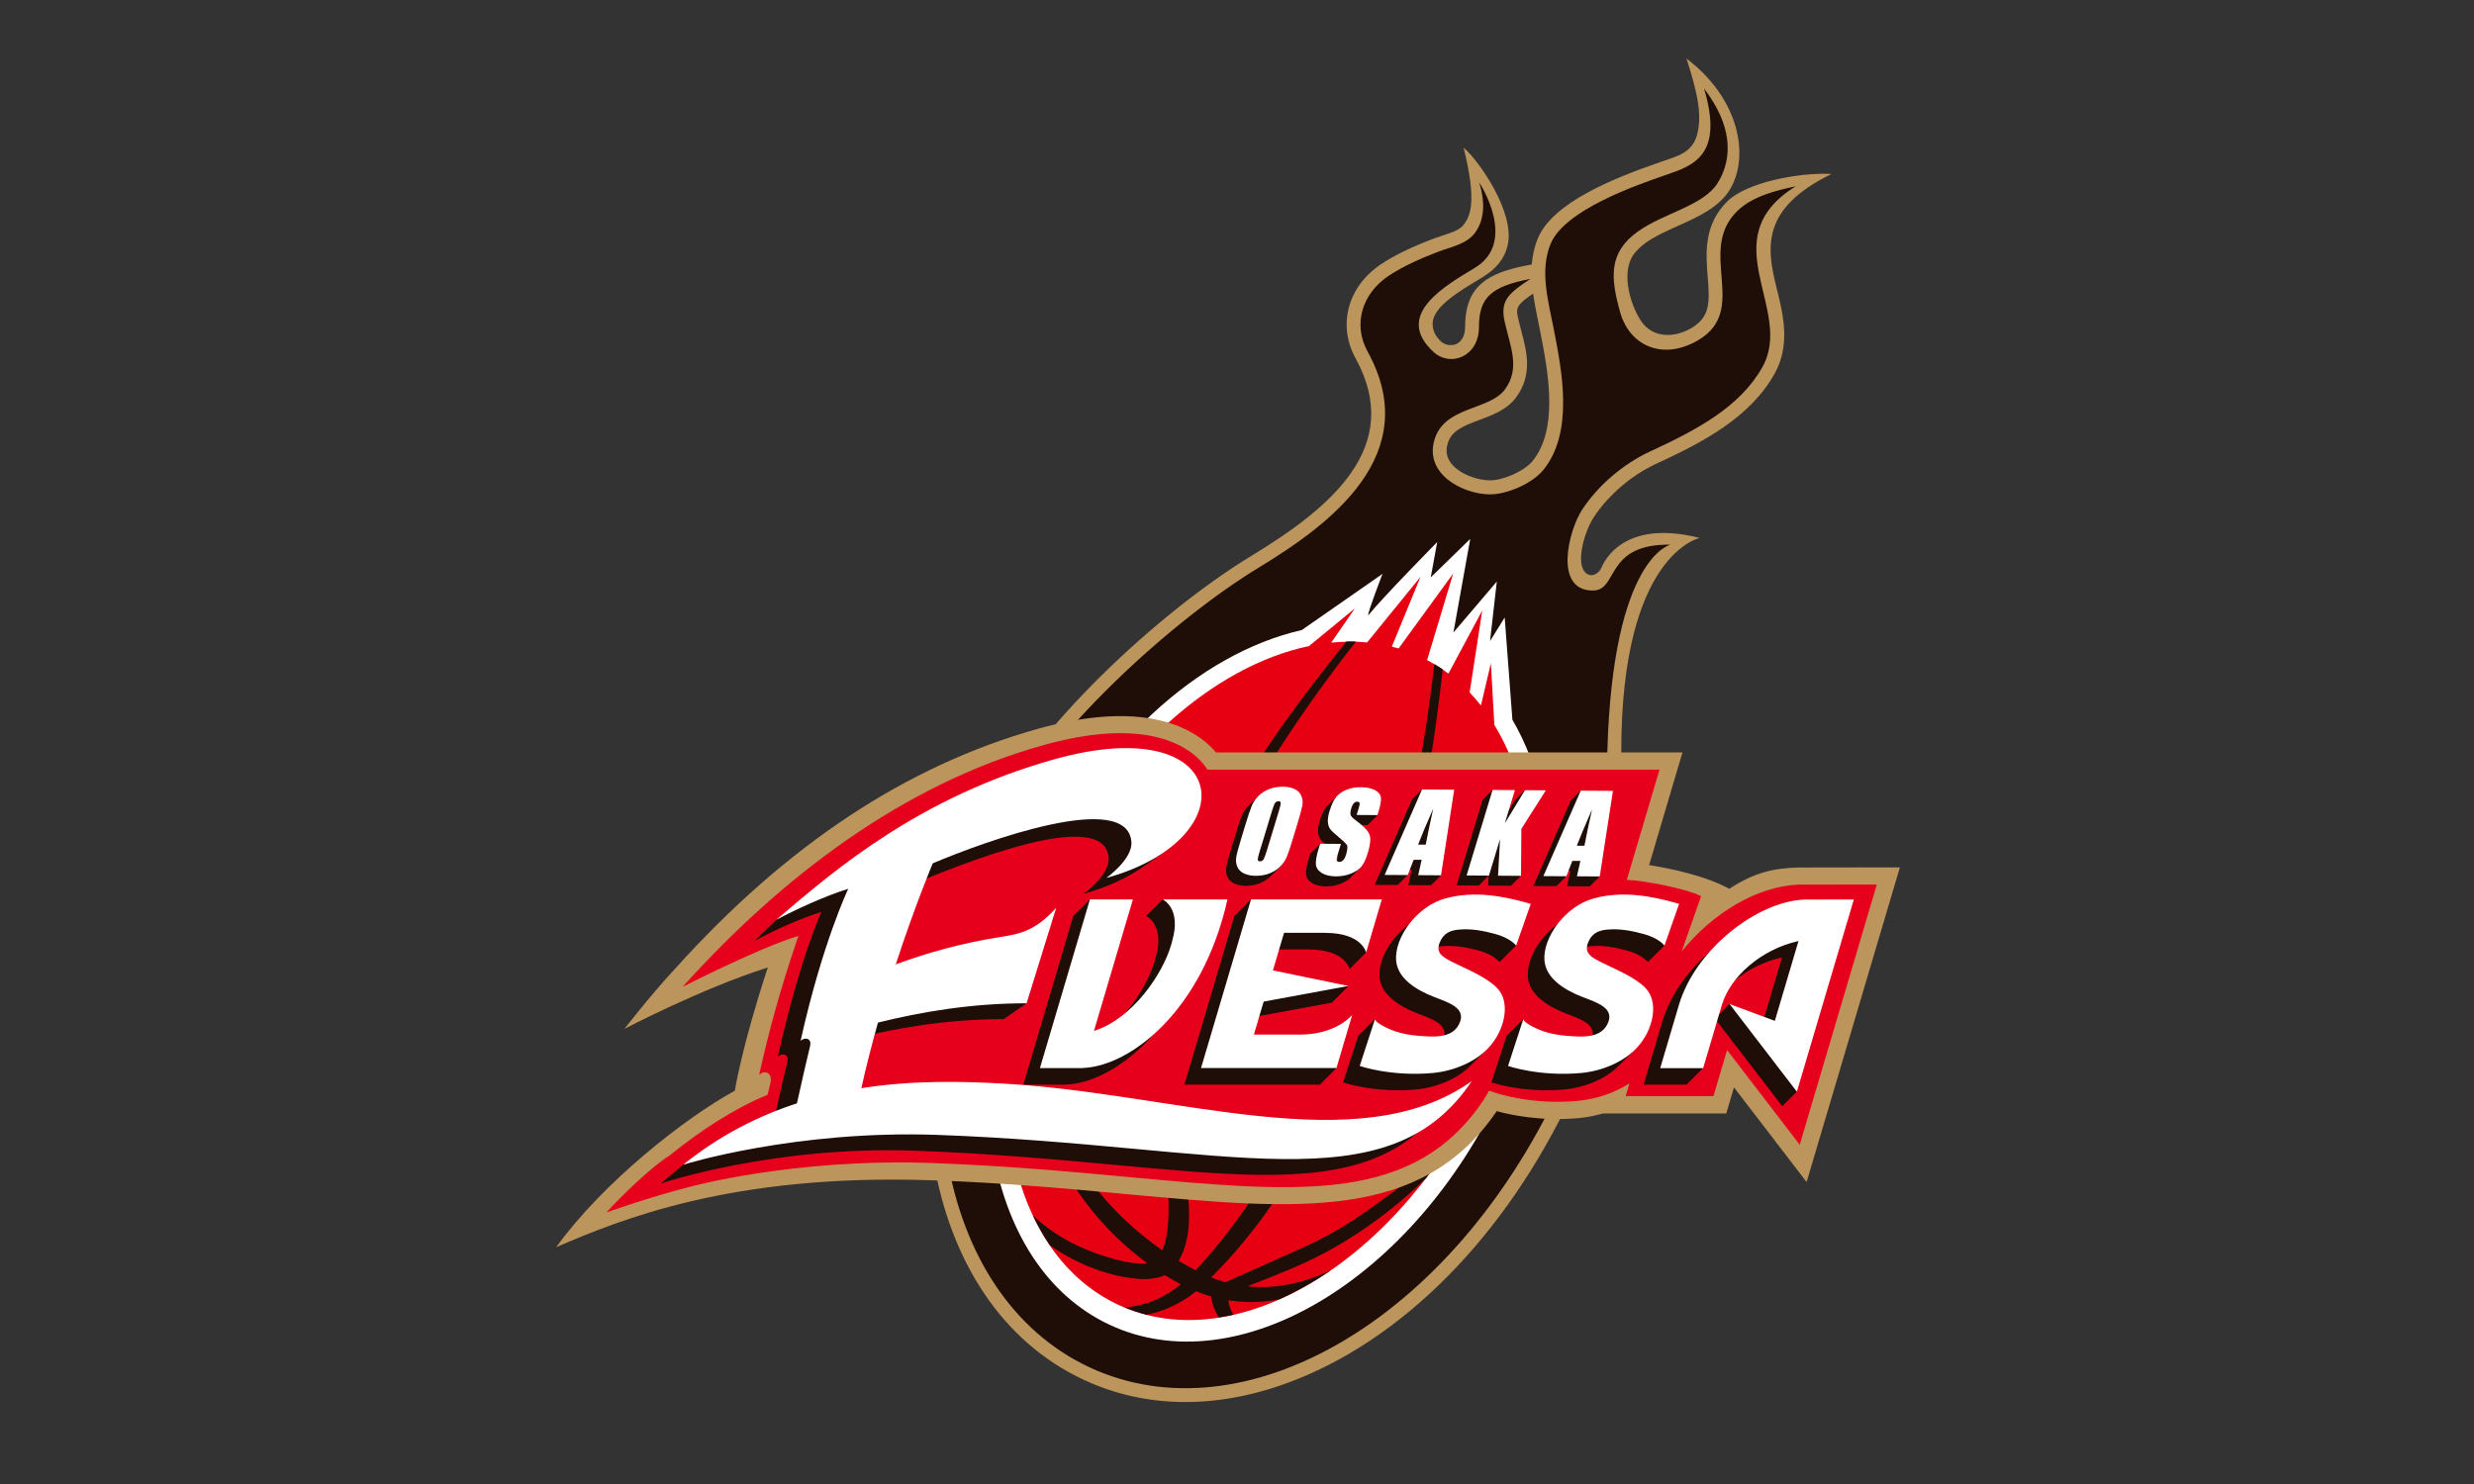 <?xml version="1.0" encoding="UTF-8"?><svg id="_レイヤー_2" xmlns="http://www.w3.org/2000/svg" viewBox="0 0 500 300"><rect x="0" y="0" width="500" height="300" fill="#333333" stroke="none"/><defs><style>.cls-1{fill:none;}.cls-2{fill:#e6001b;}.cls-3{fill:#bc955c;}.cls-4{fill:#231815;}.cls-5{fill:#fff;}.cls-6{fill:#1e0e07;}.cls-7{fill:#e60012;}</style></defs><g id="_レイヤー_3"><g id="osaka_x5F_evessa"><path class="cls-4" d="M364.81,36.74c-5.59.57-12.07,2.33-14.7,4.92-3.37,3.31-3.8,7.15-3.8,10.12,0,1.43.11,2.82.22,4.05.1,1.23.19,2.54.19,3.71,0,3.31-.72,5.94-4.21,7.99-3.78,2.22-9.18,2.53-12.11-2.03-1.33-2.08-2.89-5.83-2.89-9.54,0-2.24.57-4.11,1.68-5.56.86-1.11,1.91-1.97,2.65-2.49,1.96-1.4,4.38-2.49,6.73-3.54,3.85-1.73,7.83-3.52,9.82-6.75,1.14-1.85,1.74-4.17,1.74-6.69,0-4.99-2.39-10.27-6.57-14.68.82,3.09,1.23,5.52,1.23,7.49,0,0-.13,2.08-.13,2.1-.67,5.51-4.1,6.68-7.72,7.91,0,0-.64.22-.64.22-9.84,3.37-21.48,8.1-24.22,14.77-.61,1.48-.98,3.07-1.12,4.84,0,0-.03.35-.03.35l-.06.73s-1.63.26-1.82.3h0c-7.83,1.51-11.55,3.56-11.55,11.13,0,2.27-.96,4-2.64,4.74-1.45.64-3.36.33-4.52-.74-1.95-1.79-2.18-3.55-2.18-4.71,0-4.04,5.65-7.45,9.39-9.7l1.29-.78c2.57-1.56,4.01-3.39,4.54-5.73.1-.47.16-.98.16-1.53,0-3.81-2.52-8.93-5.27-12.8.33,1.99.51,3.71.51,5.08,0,3.29-.82,4.91-1.7,6.18-1.07,1.54-2.89,2.13-4.98,2.81-1.35.47-1.73.59-1.86.63.02,0,.05,0,.05,0-4.42,1.67-7.96,3.4-10.54,5.15-3.92,2.66-6.17,6.65-6.17,10.94,0,2.13.55,4.21,1.63,6.17,2.22,4.04,3.35,8.03,3.35,11.86,0,13.03-12.58,22.42-24.88,29.89-18.61,11.29-44,34.87-52.58,53.26-8.05,17.27-12.31,35.34-12.31,52.27,0,27.7,11.53,49.61,30.84,58.61,11.96,5.58,25.76,5.81,39.9.66,22.99-8.37,43.75-29.41,56.96-57.73,9.11-19.55,9.54-51.32,9.72-64.89.03-1.38.04-2.28.07-2.93h0s0-.9,0-.9c0-28.34,7.76-38.71,12.95-42.48-10.31-1.29-13.54,4.14-14.29,5.89-.57,1.32-1.77,2.25-3.06,2.36-1.17.1-2.24-.47-2.94-1.55-.52-.8-.78-1.88-.78-3.21,0-3.13,1.44-7.02,2.79-9.09,3.05-4.67,7.99-8.9,13.22-11.31,9.16-4.23,18.51-9.07,23.29-17.63,1.2-2.14,1.78-4.46,1.78-7.1s-.56-5.44-1.46-9c-.66-2.61-1.27-5.42-1.27-8.2,0-5.58,2.69-9.99,8.34-13.82ZM310.87,94.02c-1.91,2.39-6.61,4.53-9.85,4.48-2.9-.04-7.01-1.5-8.95-4.12-.75-1.02-1.11-2.09-1.11-3.26,0-.59.09-1.19.28-1.83.92-3.12,3.38-4.24,7.32-5.71,2.52-.94,5.13-1.92,6.69-4.02,1.33-1.79,1.98-3.74,1.98-5.97s-.57-4.25-1.11-6.32l-.61-2.44c-.16-.7-.29-1.26-.29-1.85,0-1.85,1.19-2.97,3.85-4.77l1.35-.91.5-.34.31,2.22c.23,1.68.55,3.35.97,5.35l.02.11s.45,2.25.45,2.2c0,0,.03.2.05.32h0c.79,4.09,1.78,9.19,1.78,14.19,0,5.49-1.19,9.64-3.62,12.69Z"/><path class="cls-3" d="M370.14,35.17c-6.47-.37-17.15,1.7-21.01,5.5-4.85,4.77-4.38,10.59-4,15.27.43,5.3.47,8.16-3.33,10.4-3.44,2.02-7.89,2.07-10.23-1.58-2.21-3.45-4.03-9.94-1.28-13.49.65-.83,1.5-1.6,2.36-2.22,1.83-1.31,4.2-2.37,6.49-3.4,4.05-1.81,8.23-3.69,10.44-7.29,4.04-6.58,2.11-18.3-8.75-26.54,2.59,7.9,2.8,11.11,2.46,13.86-.6,4.88-3.45,5.62-7.34,6.95l-.1.03c-10.11,3.47-22.1,8.37-25.06,15.56-.71,1.73-1.08,3.49-1.22,5.25-.25.04-.52.08-.79.14-8.03,1.55-12.68,4.09-12.68,12.49,0,1.69-.66,2.96-1.81,3.46-.91.4-2.25.22-3.02-.49-1.48-1.36-1.73-2.59-1.73-3.69,0-3.44,5.93-6.81,9.29-8.85l.72-.44c2.73-1.66,4.52-3.69,5.17-6.62,1.45-6.51-5.76-16.94-8.92-19.62,2.71,10.92,1.34,13.69.12,15.45-.81,1.15-2.42,1.68-4.29,2.29l-1.85.63c-4.52,1.71-8.17,3.49-10.83,5.3-6.6,4.48-8.65,12.27-4.98,18.93,9.86,17.92-5.1,30.22-21.03,39.9-18.78,11.4-44.43,35.23-53.12,53.86-22.29,47.8-13.85,97.32,19.21,112.73,12.3,5.74,26.47,5.98,40.97.7,23.33-8.49,44.38-29.8,57.74-58.45,9.24-19.81,9.67-51.79,9.85-65.45l.07-3.85c0-39.84,15.75-43.11,15.85-43.14-13.67-3.47-18.54,2.92-19.86,6-.65,1.51-2.51,2.22-3.56.6-1.5-2.33.27-8.13,2.01-10.79,2.92-4.46,7.64-8.5,12.63-10.81,9.37-4.32,18.93-9.29,23.92-18.21,3.19-5.7,1.8-11.78.45-17.12-2.14-8.47-3.2-16.27,11.06-23.26ZM309.78,93.15c-1.63,2.04-5.96,4-8.74,3.96-2.56-.04-6.18-1.3-7.85-3.56-.57-.77-.84-1.56-.84-2.44,0-.45.08-.93.23-1.44.75-2.55,2.95-3.49,6.47-4.8,2.71-1.01,5.51-2.06,7.32-4.49,1.69-2.27,2.25-4.56,2.25-6.8s-.6-4.56-1.16-6.66l-.6-2.4c-.14-.62-.25-1.11-.25-1.55,0-1.09.68-1.89,3.24-3.62.26,1.86.62,3.69.98,5.43l.46,2.28.06.31c.78,4,1.76,9.07,1.76,13.94,0,4.42-.81,8.68-3.32,11.83Z"/><path class="cls-6" d="M337.69,110.08s-11.7,2.27-12.84,41.73c-.27,9.16.42,46.61-9.65,68.21-21.87,46.91-63.83,70.93-94.99,56.4-31.16-14.53-39.73-62.11-17.86-109.02,8.79-18.85,34.88-42.24,52.04-52.65,14.39-8.73,33.49-22.83,22.03-43.63-3.11-5.65-1.04-11.78,4.1-15.27,3-2.04,6.88-3.72,10.25-5,2.65-1,5.74-1.5,7.45-3.94,1.38-1.98,2.24-5.16.73-10.03,0,0,7.9,11.92-.85,17.25-6.02,3.66-16.54,9.53-8.38,17.02,3.44,3.15,9.18.94,9.18-5.03s2.45-8.21,10.41-9.74c-4.72,3.08-6.15,4.55-5.18,8.8,1.1,4.87,3.18,9.28,0,13.57-3.17,4.26-12.21,3.31-14.23,10.17-2.05,6.96,5.75,10.94,11.1,11.02,3.53.05,8.73-2.2,10.97-5.01,6.16-7.71,3.67-20.05,2.06-28.35-1.1-5.67-2.9-11.79-.66-17.26,2.77-6.75,16.76-11.71,23.38-13.98,5.44-1.87,11.68-3.93,7.65-17.42,5.53,7.17,5.96,13.84,2.79,19-2.89,4.7-10.91,6.11-16.17,9.88-5.96,4.26-5.56,9.32-3.56,16.39,1.93,6.79,8.66,9.75,15.75,5.58,10.45-6.14-.38-17.97,7.88-26.09,3.09-3.05,8.05-4.22,11.81-5.01-17.13,10.68-.19,24.87-6.71,36.53-4.52,8.1-13.41,12.78-22.65,17.04-5.39,2.49-10.56,6.85-13.8,11.82-2.7,4.13-5.83,16.32,2.18,16.32,5.25,0,2.31-9.52,15.76-9.27Z"/><path class="cls-5" d="M304.1,124.83l-2.96,4.77,1.37-12.04-8.77,10.3,3.4-18.92-7.98,7.78,1.3-7.14s-10.92,11.1-13.93,14.8c-.26-.24,2.88-8.37,2.88-8.37l-16.32,11.36c-21,4.78-41.42,23.63-53.47,49.47-17.77,38.11-11.19,78.93,14.67,90.99,25.87,12.06,61.36-9.14,79.14-47.25,12.49-26.81,13.33-56.13,2.23-75.07l-1.56-20.7Z"/><path class="cls-7" d="M302.01,146.51l-.7-12.43-2.01,8.54c-.73-.92-1.48-1.81-2.28-2.64l2.54-16.55-6.83,12.74c-1.36-1.01-2.8-1.93-4.31-2.72l5.27-17.51-11.03,15.15c-.45-.14-.91-.24-1.37-.36l5.8-14.13-10.79,13.27c-2.38-.23-4.8-.21-7.26.04l4.79-6.92-9.29,7.62c-19.31,4.04-39.51,21.68-51.5,47.38-16.86,36.17-11.06,74.57,12.96,85.78,24.02,11.2,57.17-9.03,74.04-45.21,12.49-26.79,12.53-54.76,1.96-72.04Z"/><path class="cls-6" d="M283.38,239.62c-7.21,5.27-12.05,9.03-20.22,12.67-4.51,2.01-10.38,4.66-15.51,6.91-.95-.26-1.9-.57-2.87-.96,24.86-24.6,40.89-68.79,46.79-122.93-.56-.38-1.13-.73-1.71-1.07-7.27,66.11-33.92,107.49-48.23,122.55-1.11-.57-2.25-1.2-3.41-1.9,2.36-4.06,2.31-9.14,1.84-13.75-1.38-13.39-6.71-27.93-4.29-41.43,2.35-13.14,10.05-26.67,16.24-37.54,6.2-10.9,13.78-21.96,22.03-32.48-.64-.02-1.29-.02-1.94,0-8.24,10.34-16.15,20.72-22.37,31.63-6.34,11.14-14.57,24.28-17.04,38.09-2.76,15.42,3.87,30.34,3.47,45.7-.05,2.1-.2,5.28-1.25,7.64-10.52-7.28-21.54-19.66-24.35-37.2-1.87-11.67-1.75-28.56,8.22-48.25-2.06,3.38-3.98,6.94-5.72,10.67-.86,1.85-1.65,3.7-2.39,5.55-4.12,12.81-4.18,23.74-2.78,32.46,2.95,18.43,13.45,31.7,24.04,39.44-2.73.3-8.43-.94-14.04-3.55-3.09-1.44-6.26-3.44-9.12-6.14,1,2.14,2.15,4.14,3.42,6,5.85,4.15,12.28,6.29,17.62,6.78,2.33.22,4.32-.13,5.63-.72,1.08.67,2.16,1.28,3.21,1.83-4.29,3.53-8.48,4.51-11.38,4.67,1.46.6,2.94,1.1,4.46,1.49,3.01-.57,6.5-1.91,10-4.73,1.01.41,2.02.75,3.02,1.03.13,1.14.59,2.7,1.61,4.25.96-.15,1.92-.33,2.88-.55-.62-1.03-.91-2.09-.97-2.92,3.54.55,6.97.41,10.2-.16,3.51-1.55,7-3.51,10.41-5.86-4.67,2.21-10.46,3.86-16.76,3.2,3.21-1.26,7.72-3,11.61-4.78,6.36-2.92,15.48-8.29,24.52-17.15,2.6-3.39,5.04-7.05,7.29-10.93-4.47,5.77-8.82,9.98-12.16,12.42Z"/><path class="cls-5" d="M136.43,195.84s0,0,0,0h0Z"/><path class="cls-4" d="M137.45,196.79h.01c22.42-24.93,46.16-40.65,72.59-48.09,20.5-5.77,29.88-.45,33.65,3.24.01-.03,1.07,1.17,1.07,1.17-.01-.01.27.3.27.3l.05.06.57.04c.06,0,89.25,0,92.5,0-.14.47-6.67,22.51-6.67,22.51l1.57.25c2.42.38,10.7,1.83,15.72,4.64,0,0,.73.41.73.41l.7-.45c5.06-3.24,8.52-3.94,13.14-4.09,0,0,16.53-.03,18.73-.03-.13.45-17.33,58.51-17.54,59.21-.44-.57-14.68-19.14-14.68-19.14,0,0-1.96,6.63-2.04,6.89h-23.95s-.15.03-.15.03c-1.79.48-3.34.78-4.72.91-7.3.68-13.26-.55-16.16-1.34,0,0-.83-.23-.83-.23l-.13-.03-.56.82c-14.74,21.6-39.26,19.34-73.2,16.2.02,0-1.38-.13-1.38-.13-11.36-1.05-24.24-2.24-38.61-2.72-35.54-1.19-57.61,5.92-71.24,11.53,9.46-11.31,23.32-22.1,32.28-27.01,0,0,.6-.33.6-.33l.1-.68c.06-.38,1.57-9.42,6.62-24.69l.86-2.59-2.61.83c-8.72,2.79-18.18,7.12-23.51,9.68,2.3-2.79,4.38-5.2,6.2-7.14Z"/><path class="cls-3" d="M148.51,220.49s1.42-9.01,6.67-24.92c-13.66,4.37-28.83,12.35-28.98,12.42,0,0,5.32-6.88,10.23-12.15,22.57-25.08,46.81-41.04,73.24-48.48,21.18-5.96,31.02-.31,35,3.58.38.37.73.76,1.07,1.17h94.29s-5.15,17.39-6.74,22.77c4.07.63,11.48,2.16,16.19,4.8h0c5.09-3.27,8.74-4.14,13.85-4.31h.06s20.58-.03,20.58-.03l-18.85,63.62s-10.41-13.57-14.68-19.14c-.34,1.16-1.56,5.27-1.56,5.27h-24.89c-1.57.44-3.19.78-4.84.93-7.67.72-13.95-.65-16.66-1.39-15.19,22.26-40.08,19.97-74.48,16.8-11.72-1.08-24.99-2.34-39.91-2.84-40.46-1.35-62.92,8.06-75.69,13.53,9.6-13.26,26.03-26.11,36.1-31.63Z"/><path class="cls-4" d="M210.94,151.86h0c18.91-5.32,27.2-.77,30.46,2.42.6.59,1.14,1.25,1.61,1.96l.36.54h90.4c-.14.47-6.61,22.3-6.61,22.3h1.61c2.09,0,9.73,1.3,13.5,2.77-.12.34-3.82,10.87-3.82,10.87l1.83,1.01.51-.64c6.12-7.68,15.01-12.8,22.66-13.05,0,0,12.38-.02,14.23-.02-.14.47-14.25,48.1-14.45,48.8-.44-.57-14.68-19.14-14.68-19.14,0,0-3.1,10.46-3.18,10.72h-15.23c.13-.43,1.24-4.17,1.24-4.17l-2.73,1.76c-2.88,1.86-6.32,3.03-9.94,3.36-9.1.85-16.06-1.55-16.13-1.58l-2.13-.74-1.6,2.65c-13.59,20.32-36.18,18.24-70.38,15.09-11.77-1.09-25.11-2.32-40.2-2.87-27.91-1-49.29,4.88-49.48,4.94-4.03,1.01-8.56,2.43-11.91,3.53,2.63-2.6,6.18-5.89,9.35-7.97,6.71-5.41,13.4-9.54,19.34-11.97l.57-.23.71-2.95s.12-.91.12-.91c0-1.11-.42-1.96-1.18-2.43-.22-.14-.5-.18-.79-.22,2.06-9,4.23-16.59,7.47-26.12l.75-2.23-2.25.69c-4.83,1.48-12.05,4.77-17.61,7.44,21.27-22.31,43.99-36.99,67.56-43.63Z"/><path class="cls-2" d="M363.43,178.85c-8.31.27-17.49,5.87-23.56,13.5l3.93-11.19c-3.38-1.67-12.42-3.28-15.02-3.28l6.61-22.3h-91.36c-.5-.76-1.09-1.49-1.77-2.16-3.45-3.37-12.14-8.21-31.63-2.72-28.3,7.96-52.81,26.74-72.67,48.8,0,0,15.19-7.78,23.4-10.31-3.81,11.22-5.97,19.29-7.93,28.08,1.35-1.16,2.75-.16,2.27,1.7-.14.53-.33,1.35-.57,2.35-6.61,2.7-13.42,7.13-19.55,12.07-5.9,3.87-13.03,11.71-13.03,11.71,0,0,9.11-3.22,16.6-5.11.22-.07,21.39-5.88,49.08-4.88,15.02.54,28.36,1.77,40.12,2.86,34.64,3.2,57.52,5.31,71.53-15.66l1.09-1.82,1.22.42c.29.1,7.34,2.5,16.64,1.64,3.85-.36,7.5-1.62,10.49-3.55l-.77,2.6h17.74s1.84-6.22,2.76-9.32c4,5.22,14.68,19.14,14.68,19.14l15.58-52.61s-12.59.02-15.88.02Z"/><path class="cls-6" d="M259.61,161.52c-.65-.31-1.44-.46-2.36-.47-.98,0-1.2-1.45-1.93-.93-.88.62-2.35,2.17-2.96,2.76-.61.59-1.07,1.25-1.37,1.97-.3.72-.71,1.95-1.24,3.69l-.9,2.96c-.54,1.78-.88,3.03-1.01,3.74-.13.72-.06,1.37.2,1.98.26.61.72,1.07,1.37,1.38.65.3,1.43.46,2.36.47.98,0,1.88-.15,2.72-.46.83-.32,1.55-.77,2.17-1.36.61-.59,1.93-1.78,2.57-2.62.47-.63-.48-1.3.04-3.04l.9-2.96c.54-1.78.88-3.03,1-3.74.13-.71.06-1.37-.2-1.98-.27-.6-.72-1.07-1.37-1.37ZM310.4,161.79l-2.21-2.04-2.01,2.01-4.07,6.7,2.04-6.72-2.51-2.04-2.01,2.01-5.25,17.28,4.52.03,1.96-2.01.29-5.4-.4,7.42,4.63.03,2.01-2.01-1.94-7.49,4.95-7.79ZM272.19,166.77l4.2.03,2.01-2.01c.42-1.38-1.22-1.03-1.32-1.6-.1-.58-.49-1.06-1.2-1.44-.71-.38-1.65-.58-2.81-.59-1.07,0-2.03.16-2.89.5-.02.01-.04.02-.07.03v-.62l-1.56,1.56c-.16.14-.31.29-.45.45-.52.61-.99,1.58-1.39,2.9-.28.92-.39,1.67-.33,2.27.06.59.22,1.06.48,1.4.26.34.84.88,1.73,1.63.89.74,1.44,1.27,1.63,1.58.18.32.12.98-.19,2-.14.46-.32.81-.54,1.05-.22.23-.48.35-.78.35-.3,0-.48-.1-.54-.28-.06-.19,0-.6.2-1.25l.64-2.1-2.19-2.04-2.01,2.01-.34,1.13c-.39,1.3-.57,2.3-.51,3,.05.71.43,1.29,1.15,1.75.71.46,1.68.7,2.88.71,1.1,0,2.13-.18,3.07-.57.95-.39,1.66-.87,2.12-1.46l1.54-1.53-.61-.24c.11-.29.22-.6.32-.95.51-1.69.63-2.92.34-3.69-.29-.77-1.25-1.75-2.87-2.96-.57-.42-.89-.77-.95-1.07-.08-.29-.02-.72.15-1.3.13-.45.3-.78.51-1,.2-.22.44-.33.7-.32.25,0,.39.08.45.25.06.16,0,.54-.19,1.14l-.39,1.29ZM319.46,159.83l-2.01,2.01-7.55,17.27,4.67.03,2.01-2.01-.82-1.08h1.63s-.7,3.11-.7,3.11l4.61.03,2.01-2.01.66-15.29-4.5-2.05ZM285.37,161.61l-7.55,17.27,4.67.03,2.01-2.01-.82-1.08h1.63s-.7,3.11-.7,3.11l4.61.03,2.01-2.01.66-15.3-4.5-2.05-2.01,2.01Z"/><path class="cls-5" d="M303.16,169.61l-.4,7.42,4.64.03.07-9.5,4.95-7.79-4.22-.03-4.07,6.7,2.04-6.72-4.52-.03-5.25,17.29,4.52.03,2.25-7.41ZM316.58,177.13l1.19-3.09h1.63s-.7,3.11-.7,3.11l4.61.03,2.67-17.3-6.51-.04-7.55,17.27,4.67.03ZM321.74,163.69c-.64,2.9-1.15,5.33-1.53,7.29h-1.54c.58-1.54,1.61-3.97,3.06-7.29ZM285.69,173.81h1.63s-.7,3.11-.7,3.11l4.61.03,2.67-17.31-6.51-.04-7.55,17.27,4.67.03,1.19-3.09ZM289.66,163.46c-.64,2.89-1.15,5.33-1.52,7.29h-1.54c.58-1.54,1.6-3.97,3.06-7.29ZM251.43,176.58c.65.31,1.43.46,2.36.47.98,0,1.88-.15,2.72-.46.83-.32,1.55-.77,2.17-1.37.61-.59,1.07-1.25,1.37-1.97.3-.72.72-1.95,1.24-3.69l.9-2.96c.54-1.78.88-3.03,1.01-3.74.13-.71.07-1.37-.2-1.98-.27-.61-.72-1.07-1.37-1.37-.64-.31-1.44-.47-2.36-.47-.98,0-1.88.15-2.72.46-.83.32-1.56.77-2.17,1.37-.61.59-1.07,1.25-1.37,1.97-.3.72-.72,1.95-1.25,3.69l-.9,2.96c-.54,1.78-.88,3.03-1,3.74-.13.71-.06,1.37.2,1.98.26.61.72,1.07,1.37,1.37ZM254.65,171.91l2.45-8.07c.27-.89.49-1.42.67-1.6.18-.18.39-.27.62-.27.27,0,.42.11.44.34.02.23-.09.74-.34,1.54l-2.41,7.94c-.31,1.02-.55,1.66-.71,1.93-.16.27-.4.4-.71.4-.3,0-.45-.12-.46-.36,0-.23.14-.85.44-1.86ZM267.11,176.46c.72.46,1.68.7,2.88.7,1.1,0,2.13-.18,3.07-.57.95-.39,1.66-.87,2.12-1.46.47-.58.89-1.49,1.26-2.72.51-1.7.63-2.92.34-3.69-.28-.77-1.25-1.75-2.88-2.96-.57-.42-.89-.77-.95-1.07-.07-.29-.02-.72.15-1.3.13-.45.3-.78.51-1,.21-.22.44-.33.7-.32.25,0,.4.08.45.25.06.16,0,.55-.19,1.15l-.39,1.28,4.2.03.21-.68c.42-1.38.58-2.35.49-2.93-.1-.57-.49-1.06-1.2-1.44-.71-.38-1.65-.58-2.82-.59-1.07-.01-2.03.16-2.89.5-.86.34-1.55.82-2.08,1.42-.52.61-.99,1.58-1.39,2.9-.28.92-.39,1.67-.33,2.27.06.59.22,1.06.48,1.4.26.34.84.88,1.73,1.62.9.74,1.44,1.27,1.63,1.58.18.32.12.98-.19,2-.14.46-.32.81-.54,1.05-.22.23-.47.35-.78.35-.3,0-.48-.09-.54-.28-.06-.19,0-.61.2-1.25l.64-2.1-4.2-.03-.34,1.13c-.4,1.3-.56,2.3-.52,3,.05.71.43,1.29,1.15,1.75Z"/><path class="cls-6" d="M231.64,185.18s3.89,1.78,1.91,8.46l-.26.87c-1.69,5.68-7.69,14.75-15.55,17.24l7.87-26.58h-4.82l-.52-3.35-3.35,3.35-10.1,34.09h8.69v-.02c9.54-.35,24.17-11.47,29.22-34.08h-2.23l-7.52-3.35-3.35,3.35ZM266.75,219.28l3.35-3.35-1.88-1.61,1.71-5.78s-3.15,3.98-10.58,3.98h-9.28l1.97-6.67,17.14-3.16,3.35-3.35-14.24.96v.14s-4.38-.9-4.38-.9l2.25-7.6h8.35c7.43,0,8.23,3.98,8.23,3.98l3.35-3.35-.26-2.23.09-5.16h-4.1l-.38-.65.07.65h-17.84l-.85-3.35-3.35,3.35-10.1,34.09h27.37ZM198.36,222.26c-8.51-.49-18.49-.72-28.89.91,1.01-4.54,2.16-9,3.36-13.26,8.68-2.14,18.71-3.89,30.03-3.89l4.61-3.19-3.09-1.44,4.47-13.64c-4.19,4.63-7.24,4.24-11.33,4.88-7.94,1.24-14.97,3.27-21.1,5.53,3.94-12.05,6.85-18.89,6.85-18.89,10.46-4.44,40.01-16.5,40.79-5.85.25,3.49-5.07,7.27-5.07,7.27,4.89-1.35,8.84-3.23,11.87-5.36h0l3.87-2.69,1.54-2.51-.4.39c7.15-9.88-2.01-20.97-27.51-13.79-22.81,6.42-38.14,18.24-49.64,28.03l-1.79,1.18-4.48,4.28c3.61-1.93,9.11-4.51,13.55-5.85,0,0-4.4,9.49-8.79,29.22.75-.7,2.37-.67,1.89,1.19-.45,1.76-1.57,6.71-2.63,11.46-5.92,1.93-11.84,5.01-17.56,8.98l-.8.22-4.61,3.83s22.62-7.69,51.45-6.65c58.5,2.11,90.92,14.52,107.89-10.88-22.87,16.27-59.51,2.5-94.47.51ZM300.35,210.13c.78-2.65.54-5.34-1.13-7.05-2.27-2.34-6.23-3.82-9.38-5.43-1.64-.83-3.1-1.68-2.21-3.81.71-1.7,1.91-2.39,3.82-2.56,2.65-.25,5.07.26,7.38.88,3.16.85,4.22,2.35,4.22,2.35l3.35-3.35-.92-3.56.54-1.53c-.33-.1-.67-.19-1.01-.29l-.33-1.25-.71.97c-4.84-1.25-9.97-1.94-15.13-.56-5.9,1.58-10.43,8.03-10.03,12.6.31,3.57,3.93,5.88,7.69,7.35,2.96,1.16,6.78,2.28,4.95,5.64-1.49,2.76-5.2,2.44-8.12,2.2-1.71-.14-3.4-.44-4.9-.97-.16-.06-.48-.18-.87-.34l.3-5.38-3.35,3.35s-3.07,9.43-3.07,9.43c0,0,6.35,2.2,14.81,1.42,3.61-.34,7.68-1.79,10.51-4.39h0s.03-.03.03-.03c.25-.24.5-.48.73-.74l2.56-2.56.26-2.41ZM330.34,210.13c.78-2.65.54-5.34-1.13-7.05-2.27-2.34-6.23-3.82-9.38-5.43-1.64-.83-3.1-1.68-2.21-3.81.71-1.7,1.9-2.39,3.81-2.56,2.65-.25,5.07.26,7.38.88,3.15.85,4.22,2.35,4.22,2.35l3.35-3.35-.92-3.56.54-1.53c-.33-.1-.67-.19-1.01-.29l-.33-1.25-.71.97c-4.84-1.25-9.97-1.94-15.13-.56-5.9,1.58-10.43,8.03-10.03,12.6.31,3.57,3.93,5.88,7.69,7.35,2.95,1.16,6.78,2.28,4.95,5.64-1.49,2.76-5.2,2.44-8.12,2.2-1.71-.14-3.4-.44-4.9-.97-.16-.06-.48-.18-.87-.34l.3-5.38-3.35,3.35s-3.07,9.43-3.07,9.43c0,0,6.35,2.2,14.81,1.42,3.61-.34,7.68-1.79,10.51-4.39h0s.03-.03.03-.03c.26-.24.5-.48.74-.74l2.56-2.56.26-2.41ZM371.32,185.18s-7.67.01-9.92.01c-9.47.31-22.08,9.96-25.44,21.31l-3.78,12.77h8.68l3.35-3.35-1.82-1.82,2.25-7.61c1.69-5.68,7.87-11.22,15.5-12.93l-4.66,15.74-5.92-6.35-2.96,2.96,13.6,17.72,2.96-2.96-1.21-3.89,9.36-31.61Z"/><path class="cls-5" d="M323.19,194.3c-1.64-.84-3.09-1.69-2.21-3.81.7-1.7,1.9-2.39,3.81-2.56,2.65-.25,5.08.26,7.38.88,3.16.85,4.22,2.35,4.22,2.35l2.96-8.44c-5.43-1.57-11.29-2.69-17.18-1.12-5.89,1.58-10.43,8.03-10.03,12.6.31,3.57,3.93,5.88,7.69,7.35,2.95,1.15,6.78,2.27,4.95,5.64-1.49,2.76-5.2,2.44-8.12,2.21-1.71-.14-3.4-.44-4.9-.97-.63-.23-3.56-1.4-3.91-2.37,0,.01-3.07,9.43-3.07,9.43,0,0,6.35,2.21,14.81,1.42,4.18-.39,8.98-2.28,11.76-5.71,2.91-3.58,3.84-8.75,1.21-11.46-2.27-2.33-6.23-3.82-9.38-5.42ZM364.75,181.85c-9.47.31-22.08,9.96-25.44,21.31l-3.78,12.77h8.68l3.78-12.77c1.69-5.68,7.87-11.22,15.49-12.93l-4.78,16.14-9.15-3.4,13.6,17.72,11.51-38.85s-7.67.01-9.92.01ZM267.86,188.59c7.43,0,8.23,3.97,8.23,3.97l3.18-10.74h-26.44l-10.1,34.09h27.37l3.18-10.74s-3.15,3.98-10.58,3.98h-9.29l1.98-6.67,17.14-3.16-15.27-3.15,2.25-7.6h8.36ZM236.9,190.3l-.26.87c-1.68,5.68-7.69,14.75-15.55,17.24l7.87-26.58h-8.69l-10.1,34.09h8.68v-.02c9.54-.35,24.17-11.47,29.22-34.08h-13.1s3.89,1.77,1.91,8.47ZM293.2,194.3c-1.64-.84-3.1-1.69-2.21-3.81.71-1.7,1.9-2.39,3.81-2.56,2.65-.25,5.07.26,7.39.88,3.15.85,4.22,2.35,4.22,2.35l2.96-8.44c-5.44-1.57-11.29-2.69-17.18-1.12-5.9,1.58-10.43,8.03-10.03,12.6.31,3.57,3.93,5.88,7.69,7.35,2.95,1.15,6.78,2.27,4.95,5.64-1.49,2.76-5.2,2.44-8.12,2.21-1.71-.14-3.4-.44-4.9-.97-.64-.23-3.56-1.4-3.91-2.37,0,.01-3.07,9.43-3.07,9.43,0,0,6.35,2.21,14.81,1.42,4.18-.39,8.98-2.28,11.76-5.71,2.91-3.58,3.84-8.75,1.2-11.46-2.27-2.33-6.23-3.82-9.38-5.42ZM202.97,219.07c-8.51-.49-18.49-.72-28.89.91,1.01-4.54,2.16-9.01,3.36-13.26,8.69-2.14,18.72-3.9,30.03-3.9l5.99-19.3c-4.19,4.63-7.24,5.27-11.32,5.91-7.94,1.24-14.97,3.27-21.11,5.53,3.95-12.05,7.48-20.43,7.48-20.43,10.46-4.44,39.38-14.96,40.15-4.31.25,3.49-5.07,7.27-5.07,7.27,28.79-7.96,25.28-34.07-10.63-23.96-26.91,7.57-43.96,22-56.05,32.41,3.61-1.94,10.07-4.92,14.52-6.26,0,0-5.24,10.99-9.63,30.72.75-.7,2.37-.68,1.89,1.19-.45,1.76-1.57,6.71-2.63,11.46-7.8,2.54-15.6,6.45-22.96,12.39,0,0,22.62-7.05,51.45-6.01,58.5,2.11,90.92,14.52,107.89-10.87-22.87,16.26-59.51,2.49-94.48.51Z"/><rect id="base_x5F_500_x2A_300" class="cls-1" width="500" height="300"/></g></g></svg>